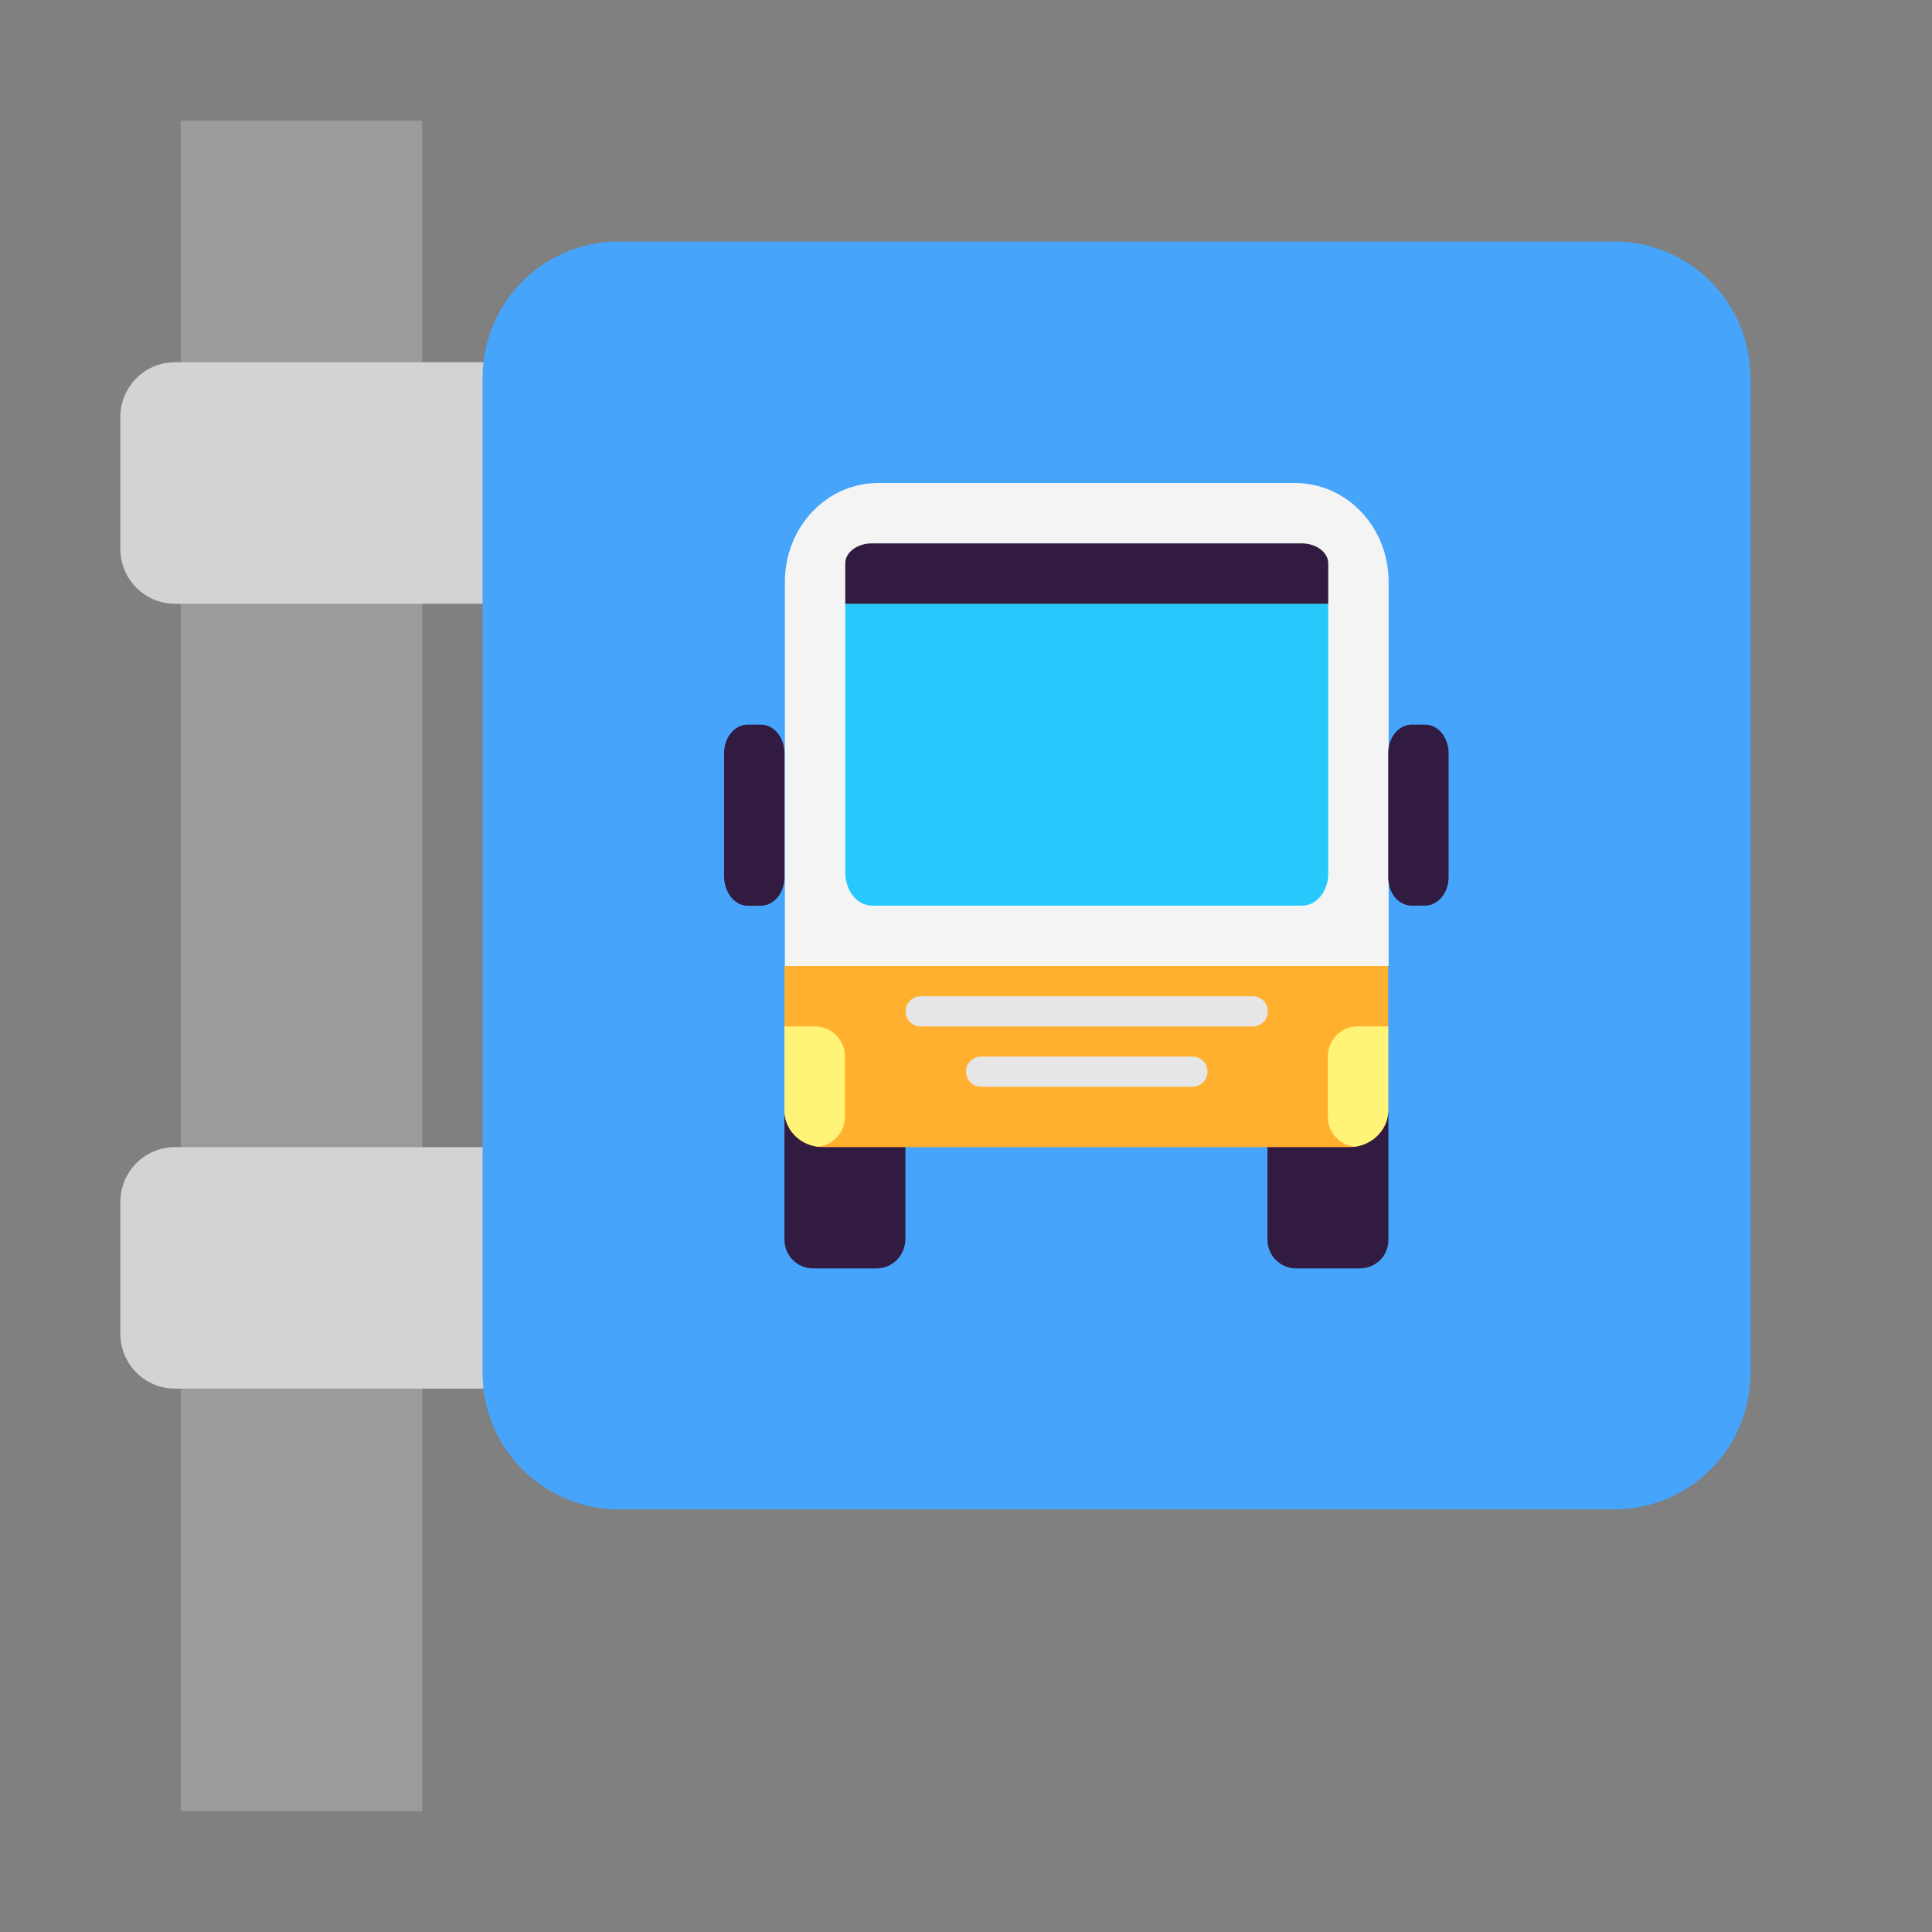 <svg width="32" height="32" viewBox="0 0 32 32" fill="none" xmlns="http://www.w3.org/2000/svg">
<rect x="0" y="0" width="32" height="32" fill="#808080" stroke="none"/>
<path d="M6.993 2H2.993V30H6.993V2Z" fill="#9B9B9B"/>
<path d="M2.899 10H8.086C8.59 10 8.993 9.585 8.993 9.078V6.911C8.993 6.405 8.59 6 8.086 6H2.899C2.396 6 1.993 6.405 1.993 6.911V9.089C1.993 9.595 2.396 10 2.899 10ZM2.899 23H8.086C8.59 23 8.993 22.584 8.993 22.086V19.914C8.993 19.406 8.59 19 8.086 19H2.899C2.396 19 1.993 19.406 1.993 19.914V22.086C1.993 22.594 2.396 23 2.899 23Z" fill="#D3D3D3"/>
<path d="M10.247 25H26.738C27.982 25 28.993 23.989 28.993 22.745V6.255C28.993 5.011 27.982 4 26.738 4H10.247C9.004 4 7.993 5.011 7.993 6.255V22.745C7.993 23.989 9.004 25 10.247 25Z" fill="#46A4FB"/>
<path d="M13.468 21.009C13.205 21.009 12.993 20.797 12.993 20.533V18.476C12.993 18.213 13.205 18 13.468 18H14.52C14.783 18 14.996 18.213 14.996 18.476V20.533C14.986 20.807 14.773 21.009 14.52 21.009H13.468ZM21.468 21.009H22.52C22.783 21.009 22.996 20.807 22.996 20.533V18.476C22.996 18.213 22.783 18 22.52 18H21.468C21.205 18 20.993 18.213 20.993 18.476V20.533C20.993 20.797 21.205 21.009 21.468 21.009Z" fill="#321B41"/>
<path d="M22.348 19H13.637C13.278 19 12.993 18.73 12.993 18.391V16H22.993V18.391C22.993 18.73 22.698 19 22.348 19Z" fill="#FFB02E"/>
<path d="M21.444 8H14.547C13.691 8 13 8.729 13 9.641V16H23V9.641C23 8.729 22.309 8 21.444 8Z" fill="#F4F4F4"/>
<path d="M12.603 15.002H12.383C12.173 15.002 12.003 14.796 11.993 14.53V12.474C11.993 12.207 12.173 12.002 12.383 12.002H12.603C12.823 12.002 12.993 12.22 12.993 12.474V14.53C12.993 14.796 12.813 15.002 12.603 15.002ZM23.603 15H23.383C23.163 15 22.993 14.794 22.993 14.529V12.473C22.993 12.207 23.173 12.002 23.383 12.002H23.603C23.823 12.002 23.993 12.219 23.993 12.473V14.529C23.993 14.794 23.813 15 23.603 15Z" fill="#321B41"/>
<path d="M21.567 15H14.441C14.198 15 14 14.752 14 14.448V10H22V14.448C22.009 14.752 21.811 15 21.567 15Z" fill="#26C9FC"/>
<path d="M15.253 17.001H20.747C20.889 17.001 21 16.891 21 16.751C21 16.611 20.889 16.501 20.747 16.501H15.253C15.111 16.501 15 16.611 15 16.751C15 16.891 15.111 17.001 15.253 17.001ZM16.253 18H19.747C19.889 18 20 17.89 20 17.75C20 17.61 19.889 17.5 19.747 17.5H16.253C16.111 17.5 16 17.61 16 17.75C16 17.89 16.111 18 16.253 18Z" fill="#E6E6E6"/>
<path d="M22.993 17V18.391C22.993 18.7 22.748 18.951 22.44 18.994C22.189 18.969 21.993 18.757 21.993 18.5V17.497C21.993 17.223 22.215 17 22.488 17H22.993ZM12.993 18.391C12.993 18.701 13.23 18.952 13.545 18.994C13.796 18.97 13.994 18.758 13.994 18.5V17.497C13.994 17.223 13.772 17 13.498 17H12.993V18.391Z" fill="#FFF478"/>
<path d="M21.991 10H14V9.331C14 9.149 14.198 9 14.441 9H21.559C21.802 9 22 9.149 22 9.331V10H21.991Z" fill="#321B41"/>
</svg>

